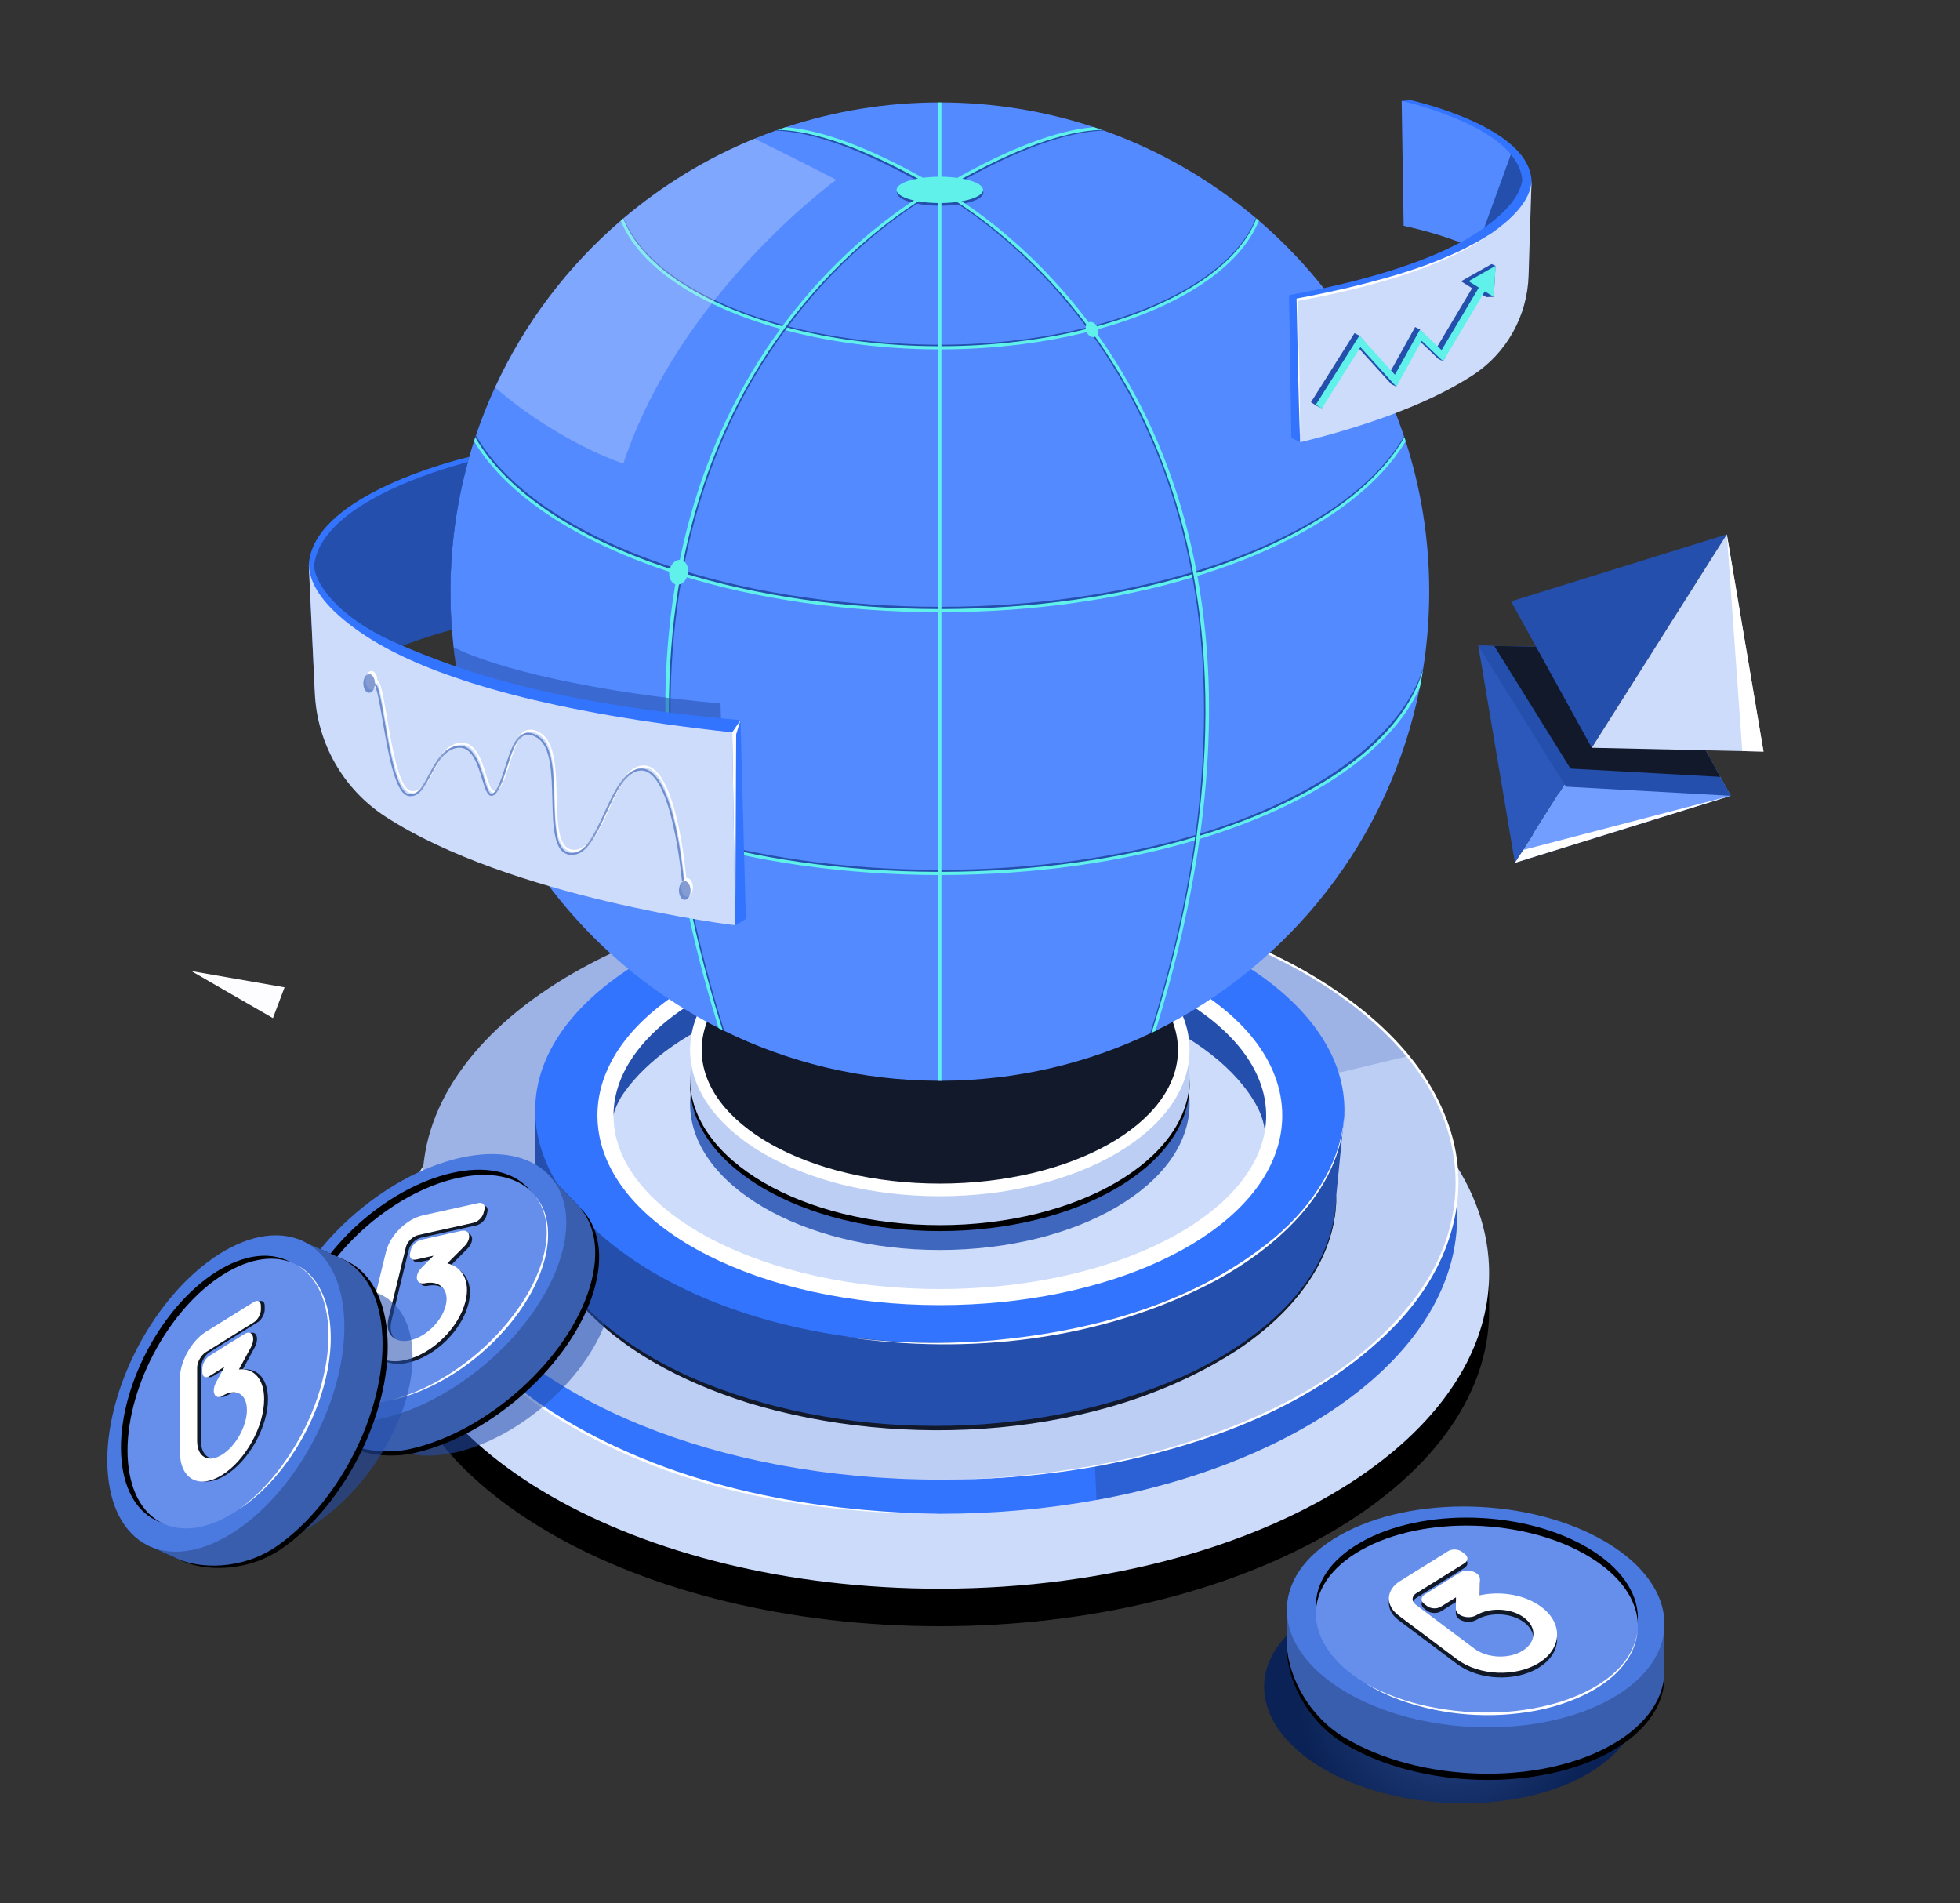 <svg width="274" height="266" viewBox="0 0 274 266" fill="none" xmlns="http://www.w3.org/2000/svg">
<rect x="0" y="0" width="274" height="266" fill="#333333" stroke="none"/>
<path d="M208.175 183.228C208.175 207.574 173.795 227.312 131.385 227.312C88.975 227.312 54.594 207.574 54.594 183.228C54.594 183.079 54.595 182.93 54.598 182.781L54.644 176.955L55.06 178.343C59.293 156.293 91.851 139.141 131.385 139.141C170.727 139.141 203.159 156.127 207.644 178.023L208.151 177.683L208.169 182.658V182.67C208.173 182.856 208.175 183.041 208.175 183.228Z" fill="black"/>
<path d="M208.175 177.98C208.175 195.452 190.473 210.549 164.804 217.683C154.702 220.492 143.363 222.067 131.385 222.067C88.975 222.067 54.594 202.328 54.594 177.98C54.594 153.632 88.975 133.894 131.385 133.894C163.421 133.894 190.876 145.157 202.39 161.163C206.118 166.345 208.175 172.025 208.175 177.98Z" fill="#CDDBFA"/>
<path d="M203.691 170.089C203.691 188.632 182.514 204.335 153.288 209.661C146.379 210.921 139.021 211.6 131.385 211.6C91.451 211.6 59.077 193.016 59.077 170.089C59.077 147.163 91.451 128.577 131.385 128.577C158.809 128.577 182.667 137.342 194.925 150.26C200.515 156.151 203.691 162.907 203.691 170.089Z" fill="#3374FF"/>
<path opacity="0.51" d="M203.691 170.089C203.691 184.004 191.766 196.321 173.462 203.851C167.375 206.356 160.582 208.332 153.287 209.661L151.59 173.711L194.925 150.26C196.211 151.616 197.37 153.018 198.392 154.46C201.809 159.284 203.691 164.56 203.691 170.089Z" fill="#244FAD"/>
<path d="M203.691 165.308C203.691 188.235 171.318 206.821 131.385 206.821C100.216 206.821 73.655 195.498 63.496 179.628C60.637 175.164 59.077 170.341 59.077 165.308C59.077 142.382 91.451 123.797 131.385 123.797C160.303 123.797 185.255 133.543 196.822 147.626C201.228 152.99 203.691 158.983 203.691 165.308Z" fill="#BDCEF4"/>
<path opacity="0.21" d="M196.822 147.626L63.496 179.628C60.637 175.164 59.077 170.341 59.077 165.308C59.077 142.382 91.451 123.797 131.385 123.797C160.303 123.797 185.255 133.543 196.822 147.626Z" fill="#244FAD"/>
<path d="M186.814 167.023C186.814 185.009 161.745 199.59 130.82 199.59C99.894 199.59 74.825 185.009 74.825 167.023L74.811 154.522L187.931 155.728L186.814 167.023Z" fill="#244FAD"/>
<path d="M187.951 155.18C187.951 172.227 162.362 187.683 131.122 187.683C116.978 187.683 104.101 184.514 94.243 179.467C91.165 177.891 88.382 176.131 85.947 174.228C78.949 168.759 74.818 162.1 74.818 155.18C74.818 138.132 100.143 124.313 131.385 124.313C151.132 124.313 168.516 129.836 178.635 138.204C179.794 139.162 180.86 140.16 181.822 141.19C182.223 141.621 182.607 142.057 182.972 142.499C183.284 142.876 183.58 143.254 183.863 143.639C184.643 144.692 185.318 145.773 185.881 146.881C186.095 147.298 186.293 147.717 186.472 148.141C186.578 148.385 186.677 148.632 186.771 148.879C187.532 150.882 187.938 152.953 187.949 155.076C187.951 155.111 187.951 155.145 187.951 155.18Z" fill="#3374FF"/>
<path d="M131.385 166.077C149.42 166.077 164.041 158.408 164.041 148.947C164.041 139.487 149.42 131.818 131.385 131.818C113.349 131.818 98.728 139.487 98.728 148.947C98.728 158.408 113.349 166.077 131.385 166.077Z" fill="#C47474"/>
<path d="M178.13 155.927C178.13 157.332 177.919 158.708 177.514 160.051C173.886 172.105 154.615 181.304 131.385 181.304C106.671 181.304 86.436 170.892 84.756 157.706C84.678 157.118 84.641 156.525 84.641 155.927C84.641 141.91 105.569 130.549 131.385 130.549C157.201 130.549 178.13 141.91 178.13 155.927Z" fill="#244FAD"/>
<path d="M175.733 154.654C177.496 157.908 177.229 161.883 175.11 164.918C168.425 174.495 151.37 181.304 131.385 181.304C110.161 181.304 92.24 173.624 86.538 163.104C84.774 159.85 85.042 155.875 87.16 152.839C93.845 143.262 110.901 136.454 130.885 136.454C152.11 136.454 170.03 144.134 175.733 154.654Z" fill="#CDDCFB"/>
<path d="M131.385 174.724C150.667 174.724 166.298 165.572 166.298 154.281C166.298 142.991 150.667 133.838 131.385 133.838C112.103 133.838 96.472 142.991 96.472 154.281C96.472 165.572 112.103 174.724 131.385 174.724Z" fill="#3F67BE"/>
<path d="M131.385 172.078C150.667 172.078 166.298 162.926 166.298 151.635C166.298 140.345 150.667 131.192 131.385 131.192C112.103 131.192 96.472 140.345 96.472 151.635C96.472 162.926 112.103 172.078 131.385 172.078Z" fill="black"/>
<path d="M131.385 123.797C147.005 123.773 162.845 126.416 177.096 132.983C177.856 133.339 178.927 133.854 179.657 134.236C180.372 134.588 181.463 135.188 182.171 135.58C191.146 140.673 199.752 148.076 202.841 158.246C205.915 168.348 201.892 178.395 194.675 185.64C183.869 196.476 168.814 201.981 154.039 204.834C146.57 206.212 138.972 206.85 131.385 206.821C140.869 206.782 150.348 205.691 159.559 203.44C173.815 199.85 189.115 193.192 198.073 181.071C205.849 170.389 205.106 157.973 196.784 147.861C191.208 141.082 183.617 136.248 175.678 132.663C161.805 126.487 146.516 123.911 131.385 123.797Z" fill="white"/>
<path d="M131.385 171.247C150.667 171.247 166.298 162.094 166.298 150.804C166.298 139.513 150.667 130.361 131.385 130.361C112.103 130.361 96.472 139.513 96.472 150.804C96.472 162.094 112.103 171.247 131.385 171.247Z" fill="#BDCEF4"/>
<path d="M131.385 165.443C149.771 165.443 164.676 157.079 164.676 146.762C164.676 136.445 149.771 128.082 131.385 128.082C112.999 128.082 98.094 136.445 98.094 146.762C98.094 157.079 112.999 165.443 131.385 165.443Z" stroke="#C47474" stroke-width="0.75" stroke-miterlimit="10"/>
<path d="M131.385 167.205C150.667 167.205 166.298 158.053 166.298 146.762C166.298 135.472 150.667 126.319 131.385 126.319C112.103 126.319 96.472 135.472 96.472 146.762C96.472 158.053 112.103 167.205 131.385 167.205Z" fill="white"/>
<path d="M178.13 155.927C178.13 157.332 177.919 158.708 177.514 160.051C173.886 172.105 154.615 181.304 131.385 181.304C106.671 181.304 86.436 170.892 84.756 157.706C84.678 157.118 84.641 156.525 84.641 155.927C84.641 141.91 105.569 130.549 131.385 130.549C157.201 130.549 178.13 141.91 178.13 155.927Z" stroke="white" stroke-width="2.249" stroke-miterlimit="10"/>
<path d="M131.385 165.443C149.771 165.443 164.676 157.079 164.676 146.762C164.676 136.445 149.771 128.082 131.385 128.082C112.999 128.082 98.094 136.445 98.094 146.762C98.094 157.079 112.999 165.443 131.385 165.443Z" fill="#11192A"/>
<path d="M131.385 211.601C112.513 211.675 92.992 207.914 76.936 197.608C70.036 193.077 63.719 186.982 60.726 179.145C60.726 179.145 60.478 178.476 60.478 178.476L60.258 177.798L60.148 177.46C60.053 177.132 59.946 176.734 59.859 176.43C59.859 176.43 59.695 175.737 59.695 175.737C59.585 175.318 59.498 174.759 59.412 174.341C59.412 174.341 59.309 173.636 59.309 173.636L59.257 173.284C59.216 172.913 59.186 172.559 59.15 172.221C59.137 171.876 59.079 171.158 59.087 170.8C59.439 181.027 66.609 190.553 77.126 197.318C93.176 207.539 112.567 211.315 131.385 211.601Z" fill="white"/>
<path d="M187.952 154.855C188.005 165.924 178.769 174.258 169.689 179.129C154.055 187.35 135.345 189.486 118.003 186.837C125.004 187.815 132.112 187.946 139.149 187.322C153.07 185.999 167.374 182.019 178.269 172.922C183.59 168.416 187.913 162.034 187.952 154.855Z" fill="white"/>
<path d="M186.814 167.023C186.856 170.756 185.779 174.364 183.919 177.585C181.317 182.087 177.413 185.71 173.127 188.596C153.926 201.169 126.168 202.665 104.556 196.082C95.454 193.202 86.449 188.671 80.244 181.235C77.914 178.371 76.082 175.04 75.284 171.417C75.142 170.813 75.041 170.12 74.958 169.507C74.958 169.507 74.931 169.231 74.931 169.231L74.878 168.681L74.848 168.128L74.833 167.852L74.83 167.575L74.824 167.023C74.867 171.462 76.513 175.758 79.105 179.321C83.444 185.29 89.811 189.465 96.465 192.473C117.305 201.59 144.33 201.594 165.174 192.475C175.517 187.845 186.565 179.326 186.814 167.023Z" fill="#11192A"/>
<path d="M65.767 67.034C65.618 67.07 65.275 67.151 64.781 67.281C64.847 67.037 64.916 66.794 64.988 66.553C65.09 66.529 65.144 66.516 65.144 66.516C65.144 66.516 65.372 66.7 65.767 67.034Z" fill="#548AFF"/>
<path d="M221.08 226.444C231.486 232.693 231.782 242.376 221.742 248.071C211.701 253.766 195.127 253.318 184.721 247.068C174.315 240.819 174.018 231.136 184.058 225.441C194.098 219.745 210.674 220.195 221.08 226.444Z" fill="url(#paint0_radial_4_8971)"/>
<path d="M225.287 244.773C215.165 250.514 198.456 250.062 187.964 243.761C182.429 240.437 179.732 234.243 179.905 230.091L179.891 225.277L181.435 225.332C182.658 223.383 184.61 221.575 187.296 220.051C197.418 214.31 214.129 214.763 224.62 221.063C227.604 222.855 229.763 224.928 231.093 227.107L232.67 227.163L232.684 234.103C232.795 238.041 230.338 241.907 225.287 244.773Z" fill="black"/>
<path d="M225.287 243.9C215.165 249.641 198.456 249.189 187.964 242.888C182.429 239.563 179.732 233.37 179.905 229.217L179.891 224.404L181.435 224.459C182.658 222.509 184.61 220.702 187.296 219.178C197.418 213.437 214.129 213.89 224.62 220.19C227.604 221.982 229.763 224.055 231.093 226.234L232.67 226.29L232.684 233.23C232.795 237.168 230.338 241.034 225.287 243.9Z" fill="#395EAD"/>
<path d="M224.62 215.616C235.111 221.916 235.409 231.678 225.287 237.419C215.165 243.161 198.455 242.709 187.965 236.409C177.474 230.109 177.175 220.346 187.296 214.605C197.418 208.863 214.129 209.316 224.62 215.616Z" fill="#4A79DF"/>
<path d="M222.083 216.427C231.027 221.797 231.281 230.119 222.652 235.014C214.023 239.908 199.778 239.523 190.835 234.152C181.892 228.781 181.637 220.459 190.265 215.565C198.894 210.67 213.14 211.056 222.083 216.427Z" fill="black"/>
<path d="M222.083 217.54C231.027 222.91 231.281 231.232 222.652 236.127C214.023 241.021 199.778 240.636 190.835 235.265C181.892 229.894 181.637 221.572 190.265 216.678C198.894 211.783 213.14 212.169 222.083 217.54Z" fill="#658FEA"/>
<path fill-rule="evenodd" clip-rule="evenodd" d="M197.992 223.357C197.326 223.771 197.295 224.488 197.922 224.958L206.105 231.095C207.915 232.453 210.94 232.584 212.861 231.389C214.782 230.194 214.872 228.124 213.062 226.766C211.276 225.427 208.306 225.281 206.383 226.426C205.319 227.059 203.5 226.542 203.517 225.476L203.541 223.922L201.43 225.236C200.884 225.576 200.023 225.538 199.508 225.152L199.103 224.848C198.587 224.462 198.613 223.873 199.16 223.533L204.052 220.488C205.133 219.816 206.908 220.389 206.893 221.406L206.858 223.649C209.792 222.999 213.198 223.562 215.472 225.267C218.536 227.565 218.384 231.068 215.132 233.092C211.88 235.116 206.759 234.893 203.695 232.595L195.512 226.458C193.631 225.047 193.725 222.896 195.721 221.654L202.439 217.474C202.986 217.134 203.847 217.171 204.362 217.558L204.767 217.861C205.282 218.248 205.257 218.837 204.71 219.177L197.992 223.357Z" fill="#111827"/>
<path fill-rule="evenodd" clip-rule="evenodd" d="M197.992 222.704C197.326 223.118 197.295 223.835 197.922 224.305L206.105 230.442C207.915 231.799 210.94 231.931 212.861 230.736C214.782 229.54 214.872 227.471 213.062 226.113C211.276 224.773 208.306 224.628 206.383 225.773C205.319 226.406 203.5 225.889 203.517 224.822L203.541 223.269L201.43 224.582C200.884 224.922 200.023 224.885 199.508 224.499L199.103 224.195C198.587 223.808 198.613 223.219 199.16 222.879L204.052 219.835C205.133 219.162 206.908 219.736 206.893 220.753L206.858 222.996C209.792 222.346 213.198 222.908 215.472 224.614C218.536 226.912 218.384 230.415 215.132 232.439C211.88 234.462 206.759 234.239 203.695 231.941L195.512 225.804C193.631 224.393 193.725 222.243 195.721 221.001L202.439 216.82C202.986 216.48 203.847 216.518 204.362 216.904L204.767 217.208C205.282 217.594 205.257 218.183 204.71 218.523L197.992 222.704Z" fill="white"/>
<path d="M228.937 227.851C228.399 234.515 220.584 237.998 214.805 239.098C208.49 240.304 201.832 239.822 195.778 237.657C194.055 237.026 192.389 236.234 190.835 235.265C193.225 236.62 195.807 237.585 198.465 238.254C204.866 239.796 211.718 239.823 218.043 237.91C222.82 236.407 228.286 233.31 228.937 227.851Z" fill="white"/>
<path d="M220.532 114.209C220.532 115.959 219.267 117.415 217.6 117.709C217.398 117.746 217.189 117.764 216.976 117.764C215.011 117.764 213.419 116.173 213.419 114.209C213.419 112.246 215.011 110.655 216.976 110.655C217.189 110.655 217.398 110.673 217.6 110.71C219.267 111.004 220.532 112.46 220.532 114.209Z" fill="white"/>
<path d="M34.955 150.764L25.749 152.285L21.846 152.931L34.955 150.764Z" fill="#244FAD"/>
<path d="M39.783 138.007L38.154 142.312L26.757 135.738L39.783 138.007Z" fill="#FDFDFF"/>
<path d="M199.799 82.694C199.799 86.269 199.524 89.783 198.993 93.213C198.971 93.355 198.948 93.496 198.926 93.638V93.651C198.909 93.759 198.891 93.866 198.872 93.972C198.754 94.688 198.625 95.398 198.482 96.107V96.117C194.272 117.238 180.332 134.85 161.527 144.093C161.35 144.181 161.163 144.27 160.982 144.358C152.089 148.631 142.128 151.034 131.607 151.07H131.163C120.337 151.034 110.1 148.485 101.012 143.978C100.826 143.888 100.645 143.795 100.462 143.703C89.656 138.221 80.502 129.957 73.945 119.854C72.583 117.755 71.332 115.575 70.202 113.324C67.505 107.952 65.495 102.176 64.288 96.111V96.107C64.125 95.291 63.977 94.476 63.846 93.651V93.638C63.843 93.617 63.838 93.593 63.834 93.57C63.727 92.907 63.631 92.242 63.545 91.574C63.492 91.163 63.441 90.75 63.395 90.338C63.242 88.974 63.131 87.598 63.061 86.212C63 85.047 62.971 83.874 62.971 82.694C62.971 75.361 64.125 68.295 66.266 61.673C66.296 61.583 66.324 61.492 66.353 61.401C66.383 61.309 66.414 61.218 66.445 61.128C66.474 61.04 66.504 60.951 66.534 60.863C67.307 58.569 68.198 56.33 69.201 54.154C73.336 45.161 79.365 37.222 86.784 30.843C86.806 30.824 86.827 30.806 86.848 30.788C86.942 30.708 87.037 30.625 87.134 30.541C87.155 30.524 87.175 30.506 87.196 30.489C92.634 25.886 98.794 22.116 105.493 19.379C106.462 18.982 107.442 18.607 108.433 18.255C108.53 18.219 108.628 18.184 108.725 18.151H108.734C108.998 18.061 109.262 17.97 109.527 17.881C109.637 17.845 109.746 17.81 109.857 17.775C109.86 17.772 109.863 17.772 109.865 17.775C116.633 15.532 123.863 14.317 131.385 14.317C138.907 14.317 146.146 15.532 152.914 17.77C153.014 17.803 153.112 17.836 153.21 17.87C153.487 17.961 153.762 18.057 154.036 18.151C154.127 18.183 154.219 18.215 154.308 18.247C162.157 21.036 169.344 25.215 175.574 30.489C175.595 30.506 175.615 30.524 175.636 30.541C175.734 30.625 175.829 30.708 175.923 30.788C175.944 30.808 175.966 30.824 175.987 30.843C185.231 38.797 192.326 49.176 196.279 60.992C196.293 61.036 196.308 61.079 196.322 61.123C196.369 61.26 196.417 61.395 196.46 61.532C196.475 61.576 196.49 61.619 196.504 61.664V61.669C198.642 68.291 199.799 75.357 199.799 82.694Z" fill="#548AFF"/>
<path d="M175.923 30.788C173.209 37.334 164.624 42.844 152.998 45.941C152.843 45.98 152.692 46.021 152.536 46.06C146.278 47.683 139.155 48.609 131.607 48.627H131.163C123.339 48.609 115.973 47.617 109.551 45.884C109.399 45.839 109.249 45.8 109.097 45.759C97.811 42.633 89.506 37.207 86.848 30.788C86.942 30.708 87.037 30.625 87.134 30.541C87.155 30.524 87.175 30.506 87.196 30.489C89.74 36.884 98.044 42.291 109.373 45.387C109.524 45.432 109.674 45.471 109.825 45.512C116.173 47.2 123.442 48.167 131.163 48.184H131.607C139.054 48.167 146.079 47.266 152.261 45.689C152.417 45.648 152.573 45.609 152.727 45.569C164.397 42.503 172.98 37.009 175.574 30.489C175.595 30.506 175.615 30.524 175.636 30.541C175.734 30.625 175.829 30.708 175.923 30.788Z" fill="#244FAD"/>
<path d="M175.986 30.842C173.343 37.456 164.716 43.028 152.998 46.149C152.843 46.189 152.692 46.229 152.537 46.269C146.279 47.891 139.156 48.818 131.607 48.835H131.163C123.34 48.818 115.973 47.825 109.55 46.091C109.4 46.047 109.249 46.007 109.098 45.967C97.722 42.816 89.374 37.328 86.784 30.842C86.9 30.745 87.015 30.643 87.135 30.541C89.605 37.004 97.952 42.474 109.373 45.595C109.524 45.639 109.675 45.679 109.825 45.719C116.172 47.408 123.442 48.374 131.163 48.392H131.607C139.054 48.374 146.079 47.474 152.262 45.896C152.417 45.856 152.572 45.816 152.728 45.777C164.49 42.687 173.117 37.128 175.636 30.541C175.756 30.643 175.871 30.745 175.986 30.842Z" fill="#60F1EA"/>
<path d="M196.46 61.532C191.709 69.338 181.243 75.946 167.448 80.187C167.284 80.24 167.126 80.294 166.961 80.337C156.685 83.446 144.598 85.245 131.67 85.267H131.226C117.987 85.245 105.631 83.362 95.198 80.117C95.034 80.068 94.875 80.014 94.711 79.961C81.201 75.687 70.981 69.123 66.353 61.401C66.383 61.309 66.414 61.218 66.445 61.128C66.474 61.04 66.504 60.951 66.535 60.863C70.997 68.631 81.206 75.24 94.785 79.54C94.95 79.589 95.114 79.643 95.278 79.69C105.674 82.922 118.01 84.801 131.226 84.824H131.67C144.581 84.801 156.644 83.011 166.885 79.912C167.05 79.869 167.214 79.815 167.374 79.766C181.238 75.503 191.7 68.844 196.279 60.992C196.293 61.036 196.309 61.079 196.323 61.123C196.369 61.26 196.417 61.395 196.46 61.532Z" fill="#244FAD"/>
<path d="M196.504 61.664V61.668C191.802 69.55 181.282 76.226 167.386 80.499C167.222 80.552 167.062 80.605 166.898 80.65C156.622 83.757 144.536 85.557 131.607 85.579H131.163C117.924 85.557 105.568 83.673 95.136 80.428C94.972 80.379 94.812 80.326 94.648 80.273C81.116 75.991 70.884 69.412 66.267 61.673C66.324 61.491 66.382 61.309 66.444 61.127C70.893 68.916 81.116 75.543 94.723 79.852C94.887 79.901 95.051 79.954 95.216 80.003C105.612 83.234 117.946 85.114 131.163 85.136H131.607C144.518 85.114 156.582 83.323 166.823 80.224C166.987 80.18 167.151 80.127 167.311 80.078C181.282 75.782 191.798 69.053 196.322 61.123C196.384 61.305 196.446 61.482 196.504 61.664Z" fill="#60F1EA"/>
<path d="M198.993 93.213C198.971 93.355 198.948 93.496 198.926 93.638V93.651C198.909 93.759 198.891 93.866 198.873 93.972C198.742 94.611 198.589 95.293 198.482 95.826V95.836C194.513 104.732 183.158 112.313 167.693 116.989C167.533 117.042 167.368 117.091 167.204 117.135V117.14C156.831 120.22 144.643 122.007 131.607 122.029H131.163C117.819 122.007 105.364 120.136 94.835 116.918V116.913C94.67 116.869 94.506 116.82 94.342 116.767C79.249 112.068 68.191 104.586 64.288 95.83V95.826C64.125 95.011 63.978 94.195 63.846 93.37C66.63 102.963 78.092 111.235 94.276 116.297C94.44 116.35 94.604 116.403 94.773 116.453C105.297 119.684 117.782 121.563 131.163 121.586H131.607C144.682 121.563 156.897 119.769 167.266 116.67C167.43 116.625 167.594 116.576 167.759 116.524C184.225 111.517 196.064 102.871 198.993 93.213Z" fill="#244FAD"/>
<path d="M198.925 93.651C198.792 94.476 198.646 95.292 198.482 96.107V96.116C194.512 105.013 183.158 112.593 167.692 117.27C167.532 117.323 167.368 117.372 167.204 117.416V117.42C156.83 120.501 144.642 122.288 131.607 122.31H131.163C117.817 122.288 105.363 120.417 94.834 117.199V117.194C94.67 117.15 94.506 117.101 94.342 117.048C79.248 112.349 68.191 104.866 64.288 96.112V96.107C64.124 95.292 63.978 94.476 63.845 93.651C66.63 103.244 78.091 111.516 94.275 116.578C94.439 116.631 94.603 116.684 94.772 116.733C105.297 119.965 117.782 121.844 131.163 121.866H131.607C144.682 121.844 156.897 120.049 167.266 116.95C167.43 116.906 167.594 116.857 167.759 116.804C184.333 111.764 196.095 103.386 198.925 93.651Z" fill="#60F1EA"/>
<path d="M131.43 28.758C134.768 28.758 137.475 27.934 137.475 26.919C137.475 25.903 134.768 25.08 131.43 25.08C128.091 25.08 125.385 25.903 125.385 26.919C125.385 27.934 128.091 28.758 131.43 28.758Z" fill="#244FAD"/>
<path d="M167.562 116.877C167.539 117.032 167.517 117.187 167.495 117.342C166.28 125.946 164.222 134.905 161.33 144.165C161.152 144.254 160.966 144.343 160.784 144.431C163.831 134.732 165.836 125.765 167.007 117.493C167.029 117.338 167.051 117.178 167.069 117.023C169.012 102.953 168.542 90.905 166.701 80.722C166.679 80.581 166.657 80.439 166.626 80.297C164.47 68.63 160.518 59.432 156.376 52.459C155.072 50.264 153.715 48.225 152.34 46.341C152.247 46.217 152.158 46.093 152.065 45.969C143.083 33.81 133.295 28.029 131.41 26.992C131.21 26.877 131.099 26.819 131.086 26.815L131.286 26.42C131.294 26.425 131.334 26.447 131.41 26.482C132.66 27.152 143.061 32.976 152.53 45.849C152.619 45.974 152.712 46.098 152.801 46.222C154.145 48.075 155.471 50.069 156.744 52.211C161.742 60.615 165.215 69.982 167.114 80.151C167.14 80.288 167.167 80.43 167.189 80.572C167.677 83.227 168.049 85.936 168.32 88.697C169.185 97.572 168.928 106.992 167.562 116.877Z" fill="#244FAD"/>
<path d="M167.759 116.804C167.737 116.959 167.714 117.114 167.692 117.27C166.477 125.874 164.419 134.832 161.527 144.093C161.35 144.181 161.164 144.27 160.982 144.359C164.029 134.66 166.033 125.692 167.204 117.42C167.226 117.265 167.249 117.106 167.266 116.95C169.209 102.88 168.739 90.832 166.898 80.65C166.876 80.508 166.854 80.366 166.823 80.224C164.667 68.557 160.716 59.359 156.573 52.386C155.269 50.192 153.912 48.153 152.537 46.269C152.444 46.145 152.355 46.02 152.262 45.896C143.281 33.737 133.492 27.957 131.607 26.919C131.407 26.804 131.297 26.747 131.283 26.742L131.483 26.348C131.492 26.352 131.531 26.374 131.607 26.41C132.858 27.079 143.258 32.904 152.728 45.777C152.816 45.901 152.91 46.025 152.998 46.149C154.342 48.002 155.668 49.997 156.941 52.138C161.94 60.542 165.413 69.909 167.311 80.078C167.337 80.215 167.364 80.357 167.386 80.499C167.874 83.154 168.247 85.863 168.517 88.624C169.382 97.499 169.125 106.919 167.759 116.804Z" fill="#60F1EA"/>
<path d="M130.978 26.804C130.854 26.866 119.97 32.443 110.044 45.781C109.951 45.906 109.858 46.03 109.769 46.154C108.372 48.051 107.001 50.103 105.68 52.315C101.537 59.262 97.59 68.429 95.434 80.065C95.403 80.207 95.376 80.349 95.354 80.491C93.509 90.668 93.039 102.712 94.991 116.795C95.008 116.951 95.031 117.106 95.053 117.261C96.219 125.484 98.206 134.403 101.231 144.04C101.045 143.951 100.863 143.858 100.681 143.765C97.816 134.558 95.771 125.657 94.56 117.11C94.538 116.955 94.516 116.795 94.494 116.64C93.123 106.751 92.866 97.335 93.731 88.465C94.001 85.704 94.379 82.991 94.866 80.335C94.889 80.194 94.915 80.056 94.942 79.914C96.844 69.772 100.322 60.436 105.316 52.067C106.606 49.904 107.95 47.896 109.316 46.03C109.405 45.906 109.494 45.781 109.591 45.657C119.611 32.124 130.654 26.472 130.779 26.41L130.978 26.804Z" fill="#244FAD"/>
<path d="M130.76 26.742C130.635 26.804 119.751 32.381 109.825 45.719C109.732 45.843 109.639 45.967 109.55 46.091C108.153 47.989 106.783 50.041 105.461 52.253C101.318 59.199 97.371 68.367 95.215 80.003C95.184 80.144 95.158 80.286 95.135 80.428C93.29 90.606 92.82 102.65 94.772 116.733C94.79 116.888 94.812 117.043 94.834 117.199C96 125.422 97.987 134.34 101.012 143.977C100.826 143.889 100.644 143.796 100.462 143.703C97.597 134.496 95.552 125.594 94.342 117.048C94.319 116.893 94.297 116.733 94.275 116.578C92.905 106.688 92.647 97.273 93.512 88.403C93.783 85.641 94.16 82.928 94.648 80.273C94.67 80.131 94.696 79.994 94.723 79.852C96.626 69.71 100.103 60.374 105.097 52.005C106.388 49.842 107.732 47.834 109.098 45.967C109.186 45.843 109.275 45.719 109.373 45.595C119.392 32.062 130.436 26.41 130.56 26.348L130.76 26.742Z" fill="#60F1EA"/>
<path d="M131.605 14.323H131.161V151.07H131.605V14.323Z" fill="#60F1EA"/>
<path d="M129.845 25.657L129.64 26.052C129.529 25.994 129.33 25.879 129.046 25.719C120.603 20.943 113.674 18.431 108.434 18.255C108.53 18.22 108.629 18.184 108.726 18.151H108.734C108.998 18.061 109.262 17.97 109.527 17.881C114.697 18.339 121.326 20.84 129.268 25.333C129.543 25.489 129.738 25.604 129.845 25.657Z" fill="#244FAD"/>
<path d="M130.281 25.558L130.077 25.953C129.966 25.895 129.766 25.78 129.483 25.621C120.967 20.802 113.99 18.289 108.734 18.151C109.107 18.023 109.479 17.894 109.857 17.774C109.859 17.771 109.862 17.771 109.865 17.774C115.05 18.209 121.712 20.713 129.704 25.235C129.979 25.39 130.174 25.505 130.281 25.558Z" fill="#60F1EA"/>
<path d="M154.308 18.247C149.082 18.416 142.173 20.924 133.775 25.701C133.481 25.869 133.273 25.988 133.158 26.046L132.953 25.652C133.064 25.594 133.269 25.479 133.553 25.315C141.451 20.824 148.053 18.325 153.21 17.87C153.487 17.961 153.762 18.057 154.036 18.151C154.127 18.183 154.218 18.215 154.308 18.247Z" fill="#244FAD"/>
<path d="M154.036 18.151C148.798 18.293 141.857 20.802 133.407 25.607C133.115 25.776 132.906 25.895 132.791 25.953L132.587 25.558C132.698 25.501 132.902 25.386 133.186 25.222C141.12 20.709 147.747 18.209 152.914 17.77C153.291 17.894 153.663 18.023 154.036 18.151Z" fill="#60F1EA"/>
<path d="M131.383 28.383C134.722 28.383 137.428 27.56 137.428 26.544C137.428 25.529 134.722 24.706 131.383 24.706C128.044 24.706 125.338 25.529 125.338 26.544C125.338 27.56 128.044 28.383 131.383 28.383Z" fill="#60F1EA"/>
<path opacity="0.35" d="M116.905 25.131C116.905 25.131 95.062 40.912 87.137 64.799C87.137 64.799 78.223 61.935 69.201 54.154C73.336 45.161 79.366 37.222 86.785 30.843C86.806 30.824 86.827 30.806 86.848 30.788C86.942 30.708 87.038 30.625 87.135 30.541C87.156 30.524 87.175 30.506 87.196 30.489C92.635 25.886 98.794 22.116 105.493 19.379C109.018 21.13 114.971 24.101 116.905 25.131Z" fill="#CDDCFB"/>
<path d="M96.161 80.239C96.347 79.293 95.922 78.413 95.212 78.273C94.502 78.134 93.775 78.788 93.589 79.734C93.403 80.681 93.828 81.561 94.538 81.7C95.248 81.84 95.975 81.186 96.161 80.239Z" fill="#60F1EA"/>
<path d="M153.098 47.062C153.515 46.875 153.65 46.273 153.401 45.719C153.151 45.164 152.612 44.865 152.195 45.052C151.779 45.239 151.644 45.84 151.893 46.395C152.142 46.95 152.682 47.248 153.098 47.062Z" fill="#60F1EA"/>
<g style="mix-blend-mode:darken" opacity="0.56">
<path d="M73.039 171.948C82.241 169.886 87.601 175.172 85.01 183.753C82.419 192.334 72.86 200.961 63.657 203.023C54.455 205.084 49.095 199.798 51.685 191.217C54.276 182.637 63.837 174.009 73.039 171.948Z" fill="#244FAD"/>
</g>
<path d="M82.992 180.494C79.953 190.56 68.739 200.68 57.943 203.098C52.248 204.373 46.618 202.003 44.14 199.178L41.127 196.038L42.172 195.111C41.755 193.073 41.904 190.674 42.71 188.003C45.75 177.937 56.965 167.817 67.76 165.399C70.83 164.711 73.537 164.721 75.766 165.318L76.833 164.372L81.173 168.903C83.703 171.41 84.508 175.471 82.992 180.494Z" fill="black"/>
<path d="M82.447 179.923C79.408 189.988 68.194 200.108 57.398 202.526C51.703 203.802 46.073 201.431 43.595 198.607L40.582 195.467L41.627 194.54C41.21 192.502 41.359 190.103 42.165 187.432C45.205 177.366 56.42 167.246 67.215 164.827C70.285 164.14 72.992 164.15 75.222 164.746L76.288 163.8L80.628 168.332C83.158 170.839 83.963 174.9 82.447 179.923Z" fill="#395EAD"/>
<path d="M64.36 161.835C75.155 159.417 81.442 165.617 78.403 175.683C75.364 185.749 64.15 195.869 53.355 198.287C42.561 200.705 36.273 194.505 39.312 184.439C42.351 174.373 53.566 164.253 64.36 161.835Z" fill="#4A79DF"/>
<path d="M63.207 163.947C72.409 161.886 77.769 167.171 75.178 175.752C72.588 184.333 63.028 192.961 53.825 195.022C44.623 197.083 39.263 191.798 41.853 183.217C44.444 174.636 54.005 166.008 63.207 163.947Z" fill="black"/>
<path d="M63.901 164.675C73.104 162.614 78.463 167.9 75.873 176.481C73.282 185.062 63.722 193.689 54.52 195.75C45.317 197.811 39.957 192.526 42.548 183.945C45.138 175.364 54.699 166.736 63.901 164.675Z" fill="#658FEA"/>
<path fill-rule="evenodd" clip-rule="evenodd" d="M58.874 172.995C58.109 173.165 57.337 173.92 57.151 174.681L54.723 184.617C54.185 186.815 55.54 188.199 57.749 187.708C59.958 187.217 62.184 185.038 62.721 182.84C63.252 180.671 61.939 179.294 59.782 179.73C58.59 179.971 58.236 178.67 59.368 177.535L61.018 175.881L58.591 176.42C57.963 176.56 57.577 176.166 57.73 175.54L57.85 175.048C58.003 174.423 58.637 173.803 59.265 173.663L64.89 172.413C66.133 172.137 66.405 173.48 65.325 174.563L62.944 176.951C65.078 177.461 66.167 179.463 65.492 182.224C64.583 185.945 60.814 189.634 57.075 190.465C53.336 191.296 51.042 188.954 51.952 185.233L54.381 175.297C54.939 173.013 57.252 170.748 59.548 170.238L67.272 168.521C67.9 168.382 68.286 168.776 68.133 169.401L68.013 169.893C67.86 170.518 67.226 171.139 66.598 171.279L58.874 172.995Z" fill="#111827"/>
<path fill-rule="evenodd" clip-rule="evenodd" d="M58.465 172.633C57.7 172.803 56.929 173.558 56.743 174.32L54.314 184.256C53.777 186.454 55.132 187.838 57.341 187.347C59.55 186.856 61.776 184.676 62.313 182.478C62.843 180.309 61.531 178.933 59.373 179.369C58.181 179.61 57.828 178.308 58.96 177.173L60.61 175.519L58.183 176.059C57.554 176.198 57.169 175.804 57.322 175.179L57.442 174.687C57.595 174.061 58.228 173.441 58.857 173.301L64.482 172.051C65.725 171.775 65.997 173.119 64.917 174.202L62.535 176.59C64.67 177.099 65.759 179.102 65.084 181.862C64.174 185.583 60.406 189.273 56.667 190.104C52.928 190.935 50.634 188.592 51.544 184.871L53.972 174.936C54.531 172.651 56.844 170.386 59.139 169.876L66.863 168.16C67.492 168.02 67.878 168.414 67.725 169.04L67.605 169.531C67.452 170.157 66.818 170.777 66.189 170.917L58.465 172.633Z" fill="white"/>
<path d="M74.82 167.149C77.048 169.767 76.924 173.543 75.966 176.662C75.002 179.858 73.21 182.75 71.085 185.303C67.865 189.107 63.817 192.234 59.25 194.241C57.727 194.901 56.142 195.419 54.52 195.75C56.928 195.141 59.216 194.16 61.371 192.94C66.341 190.057 70.694 185.991 73.648 181.046C76.012 176.997 77.912 171.306 74.82 167.149Z" fill="white"/>
<g style="mix-blend-mode:darken" opacity="0.56">
<path d="M43.124 181.924C51.522 177.635 58.031 181.419 57.662 190.374C57.294 199.33 50.188 210.067 41.79 214.356C33.392 218.645 26.883 214.862 27.251 205.906C27.62 196.951 34.726 186.213 43.124 181.924Z" fill="#244FAD"/>
</g>
<path d="M54.111 186.147C55.067 196.618 48.464 210.2 39.361 216.484C34.559 219.8 28.451 219.71 25.094 218.02L21.123 216.236L21.744 214.986C20.595 213.253 19.833 210.972 19.579 208.194C18.624 197.723 25.228 184.14 34.33 177.855C36.919 176.068 39.431 175.064 41.723 174.782L42.357 173.506L48.079 176.082C51.365 177.459 53.634 180.922 54.111 186.147Z" fill="black"/>
<path d="M53.392 185.821C54.347 196.292 47.745 209.874 38.642 216.159C33.839 219.474 27.731 219.385 24.375 217.694L20.404 215.911L21.025 214.66C19.875 212.927 19.113 210.647 18.86 207.868C17.904 197.398 24.508 183.815 33.61 177.53C36.199 175.743 38.712 174.738 41.003 174.457L41.637 173.18L47.359 175.756C50.645 177.133 52.914 180.597 53.392 185.821Z" fill="#395EAD"/>
<path d="M29.842 175.825C38.944 169.54 47.097 172.935 48.053 183.405C49.009 193.876 42.406 207.458 33.304 213.742C24.202 220.027 16.048 216.633 15.092 206.162C14.136 195.692 20.74 182.109 29.842 175.825Z" fill="#4A79DF"/>
<path d="M29.564 178.215C37.323 172.858 44.273 175.751 45.088 184.677C45.903 193.603 40.274 205.182 32.515 210.539C24.756 215.897 17.805 213.004 16.99 204.078C16.174 195.152 21.804 183.572 29.564 178.215Z" fill="black"/>
<path d="M30.48 178.63C38.24 173.273 45.19 176.166 46.005 185.092C46.82 194.018 41.191 205.597 33.432 210.954C25.673 216.312 18.722 213.418 17.907 204.493C17.091 195.567 22.721 183.987 30.48 178.63Z" fill="#658FEA"/>
<path d="M41.531 176.834C44.578 178.427 45.878 181.975 46.16 185.225C46.464 188.549 45.886 191.902 44.874 195.065C43.315 199.798 40.734 204.213 37.252 207.784C36.087 208.966 34.812 210.04 33.432 210.954C35.436 209.488 37.19 207.721 38.73 205.783C42.258 201.249 44.769 195.849 45.654 190.158C46.328 185.518 45.956 179.53 41.531 176.834Z" fill="white"/>
<path fill-rule="evenodd" clip-rule="evenodd" d="M29.298 189.01C28.633 189.424 28.093 190.395 28.093 191.179V201.408C28.093 203.67 29.651 204.535 31.572 203.34C33.493 202.145 35.051 199.341 35.051 197.079C35.051 194.846 33.534 193.974 31.648 195.1C30.605 195.722 29.988 194.605 30.774 193.154L31.919 191.04L29.809 192.353C29.262 192.693 28.819 192.447 28.819 191.803V191.297C28.819 190.653 29.262 189.855 29.809 189.515L34.701 186.47C35.782 185.798 36.335 186.983 35.585 188.367L33.931 191.419C36.009 191.197 37.46 192.737 37.46 195.579C37.46 199.409 34.824 204.155 31.572 206.178C28.32 208.202 25.684 206.737 25.684 202.907V192.679C25.684 190.327 27.302 187.414 29.298 186.172L36.016 181.992C36.563 181.652 37.007 181.898 37.007 182.542V183.048C37.007 183.692 36.563 184.49 36.016 184.83L29.298 189.01Z" fill="#111827"/>
<path fill-rule="evenodd" clip-rule="evenodd" d="M28.765 189.01C28.1 189.424 27.56 190.395 27.56 191.179V201.408C27.56 203.67 29.118 204.535 31.039 203.34C32.96 202.145 34.517 199.341 34.517 197.079C34.517 194.846 33 193.974 31.115 195.1C30.072 195.722 29.455 194.605 30.241 193.154L31.386 191.04L29.276 192.353C28.729 192.693 28.285 192.447 28.285 191.803V191.297C28.285 190.653 28.729 189.855 29.276 189.515L34.168 186.47C35.249 185.798 35.801 186.983 35.051 188.367L33.398 191.419C35.476 191.197 36.927 192.737 36.927 195.579C36.927 199.409 34.291 204.155 31.039 206.178C27.787 208.202 25.15 206.737 25.15 202.907V192.679C25.15 190.327 26.769 187.414 28.765 186.172L35.483 181.992C36.03 181.652 36.473 181.898 36.473 182.542V183.048C36.473 183.692 36.03 184.49 35.483 184.83L28.765 189.01Z" fill="white"/>
<path d="M65.601 63.854C64.462 67.828 63.676 71.95 63.276 76.186C63.264 76.316 63.252 76.446 63.241 76.575C63.221 76.8 63.2 77.023 63.184 77.247C63.035 79.082 62.96 80.935 62.96 82.806C62.96 84.335 63.01 85.853 63.11 87.358C60.342 88.079 57.929 88.863 55.837 89.66C55.12 89.932 54.441 90.207 53.798 90.481C48.663 92.667 45.84 94.81 44.649 95.853C44.344 96.123 44.146 96.317 44.044 96.423C44.022 96.444 44.005 96.462 43.993 96.476L43.941 95.393L43.938 95.153L43.761 82.328C43.505 81.689 43.503 81.048 43.41 80.443C43.408 80.429 43.407 80.416 43.404 80.402C43.358 80.124 43.286 79.857 43.234 79.591C43.211 79.482 43.193 79.373 43.182 79.264C43.172 79.177 43.168 79.089 43.169 79.002C43.169 78.999 43.169 78.997 43.17 78.993C43.169 78.969 43.17 78.943 43.172 78.917C43.184 78.678 43.211 78.444 43.249 78.21C44.712 69.091 63.547 64.345 65.601 63.854Z" fill="#3374FF"/>
<path d="M63.11 87.359C63.124 87.583 63.14 87.808 63.157 88.032C60.664 88.703 58.468 89.426 56.544 90.159C48.635 93.169 45.303 96.353 44.751 96.921C44.694 96.98 44.666 97.011 44.666 97.011L44.649 95.853L44.646 95.651L44.468 82.826C44.214 82.188 44.211 81.546 44.118 80.941C44.037 80.412 43.849 79.917 43.879 79.415C43.892 79.176 43.919 78.942 43.957 78.709C45.293 70.378 61.123 65.698 65.42 64.575C63.815 70.38 62.96 76.494 62.96 82.806C62.96 84.336 63.011 85.853 63.11 87.359Z" fill="#244FAD"/>
<g style="mix-blend-mode:darken" opacity="0.56">
<path d="M101.479 126.119L100.002 127.034C100.002 127.034 87.32 124.381 73.934 119.967C72.572 117.868 71.321 115.688 70.191 113.437C67.494 108.065 65.484 102.289 64.277 96.224V96.22C64.114 95.404 63.967 94.589 63.834 93.764V93.751C63.832 93.73 63.828 93.706 63.823 93.682C63.717 93.02 63.62 92.355 63.534 91.687C63.481 91.276 63.43 90.863 63.384 90.45C69.358 93.514 83.62 96.833 100.73 98.323L101.479 126.119Z" fill="#244FAD"/>
</g>
<path d="M104.267 128.448L102.79 129.362C102.79 129.362 69.331 122.359 53.749 112.199C48.298 108.646 44.764 102.841 44.045 96.422C43.997 96.001 43.962 95.579 43.94 95.152C43.937 95.108 43.935 95.061 43.932 95.015L43.246 80.462L43.173 78.916C43.185 78.677 43.873 79.054 43.911 78.821C43.817 81.425 47.249 86.368 55.612 89.986C64.389 93.783 77.017 98.343 103.518 100.651L104.267 128.448Z" fill="#3374FF"/>
<path d="M102.789 129.341C102.789 129.341 71.265 125.479 53.832 114.112C47.985 110.299 44.343 103.897 44.014 96.928L43.993 96.476L43.941 95.393L43.182 79.264L43.169 79.002V78.981C43.169 78.985 43.169 78.989 43.17 78.993C43.182 79.184 43.203 79.383 43.233 79.591C43.272 79.848 43.326 80.119 43.403 80.402C43.948 82.409 45.598 85.063 50.292 88.327C51.314 89.04 52.477 89.76 53.798 90.481C62.115 95.021 76.743 99.593 102.362 102.37L102.789 129.341Z" fill="#CDDCFB"/>
<path d="M95.66 122.783C95.647 122.628 94.31 107.278 89.996 107.278C87.838 107.278 86.441 110.308 85.089 113.238C83.706 116.237 82.397 119.074 80.274 119.075C80.204 119.075 80.134 119.072 80.062 119.065C77.727 118.863 77.636 115.208 77.539 111.339C77.449 107.73 77.356 103.998 75.503 102.764C74.808 102.3 74.218 102.164 73.701 102.346C72.506 102.766 71.855 104.829 71.225 106.823C70.767 108.274 70.335 109.644 69.698 110.408C69.432 110.727 69.184 110.858 68.943 110.81C68.41 110.703 68.119 109.761 67.716 108.456C67.09 106.427 66.311 103.902 64.362 104.096C62.503 104.282 61.475 106.209 60.568 107.909C59.686 109.562 58.854 111.123 57.393 110.83C55.55 110.462 54.589 104.847 53.816 100.335C53.412 97.977 52.995 95.538 52.621 95.289L52.777 95.056C53.229 95.357 53.555 97.148 54.093 100.288C54.811 104.481 55.794 110.224 57.449 110.555C58.705 110.807 59.453 109.402 60.32 107.777C61.26 106.015 62.326 104.018 64.334 103.817C66.511 103.602 67.363 106.359 67.985 108.373C68.316 109.447 68.629 110.461 68.998 110.535C69.128 110.561 69.291 110.458 69.482 110.229C70.084 109.507 70.508 108.162 70.958 106.739C71.608 104.679 72.281 102.548 73.608 102.081C74.214 101.868 74.885 102.014 75.659 102.53C77.633 103.846 77.728 107.651 77.82 111.332C77.913 115.072 78.001 118.605 80.086 118.786C82.14 118.962 83.448 116.126 84.834 113.12C86.223 110.11 87.658 106.997 89.996 106.997C94.566 106.997 95.886 122.116 95.94 122.76L95.66 122.783Z" fill="white"/>
<path d="M51.929 96.41C52.377 96.41 52.741 95.823 52.741 95.1C52.741 94.376 52.377 93.79 51.929 93.79C51.481 93.79 51.118 94.376 51.118 95.1C51.118 95.823 51.481 96.41 51.929 96.41Z" fill="white"/>
<path d="M96.049 125.35C96.498 125.35 96.861 124.763 96.861 124.04C96.861 123.317 96.498 122.73 96.049 122.73C95.602 122.73 95.238 123.317 95.238 124.04C95.238 124.763 95.602 125.35 96.049 125.35Z" fill="white"/>
<g style="mix-blend-mode:darken" opacity="0.56">
<path d="M95.336 123.211C95.323 123.056 93.986 107.706 89.672 107.706C87.514 107.706 86.116 110.736 84.765 113.666C83.382 116.665 82.073 119.502 79.95 119.503C79.88 119.503 79.809 119.5 79.738 119.493C77.403 119.291 77.312 115.636 77.215 111.767C77.125 108.158 77.032 104.426 75.179 103.191C74.484 102.728 73.894 102.592 73.377 102.774C72.182 103.194 71.531 105.257 70.901 107.251C70.443 108.702 70.011 110.072 69.374 110.836C69.108 111.155 68.86 111.286 68.619 111.238C68.086 111.131 67.795 110.189 67.392 108.884C66.766 106.855 65.987 104.33 64.038 104.524C62.179 104.71 61.151 106.637 60.243 108.337C59.362 109.99 58.53 111.551 57.069 111.258C55.226 110.89 54.264 105.275 53.492 100.763C53.088 98.405 52.67 95.966 52.297 95.717L52.453 95.484C52.905 95.785 53.231 97.576 53.769 100.716C54.487 104.909 55.47 110.652 57.124 110.983C58.381 111.235 59.129 109.83 59.996 108.205C60.936 106.443 62.001 104.446 64.01 104.245C66.187 104.03 67.038 106.787 67.66 108.801C67.992 109.875 68.305 110.889 68.674 110.963C68.804 110.989 68.967 110.886 69.158 110.657C69.76 109.935 70.184 108.59 70.633 107.167C71.284 105.107 71.956 102.976 73.283 102.509C73.89 102.296 74.561 102.442 75.335 102.958C77.309 104.274 77.404 108.079 77.496 111.76C77.589 115.5 77.677 119.033 79.762 119.214C81.816 119.39 83.124 116.554 84.51 113.548C85.898 110.538 87.334 107.425 89.672 107.425C94.242 107.425 95.562 122.544 95.616 123.188L95.336 123.211Z" fill="#244FAD"/>
<path d="M51.605 96.838C52.053 96.838 52.416 96.251 52.416 95.528C52.416 94.804 52.053 94.218 51.605 94.218C51.157 94.218 50.794 94.804 50.794 95.528C50.794 96.251 51.157 96.838 51.605 96.838Z" fill="#244FAD"/>
<path d="M95.725 125.778C96.173 125.778 96.537 125.191 96.537 124.468C96.537 123.745 96.173 123.158 95.725 123.158C95.277 123.158 94.914 123.745 94.914 124.468C94.914 125.191 95.277 125.778 95.725 125.778Z" fill="#244FAD"/>
</g>
<path d="M103.518 100.651L102.362 102.37L102.789 129.341L102.914 102.647L103.518 100.651Z" fill="#FDFDFF"/>
<path d="M214.107 25.224V25.235L214.076 26.197V26.202C214.017 26.698 213.891 27.208 213.691 27.735L213.71 37.865C213.71 37.865 213.551 38.519 213.238 38.132C213.026 37.911 211.745 36.604 207.665 34.736C207.192 34.518 206.688 34.299 206.15 34.081C203.882 33.157 201.028 32.231 197.492 31.458L196.001 14.109L197.218 14C198.809 14.377 203.593 15.622 207.665 17.809C209.556 18.823 211.293 20.041 212.488 21.469C213.426 22.59 214.028 23.84 214.107 25.224Z" fill="#3374FF"/>
<path d="M212.838 25.328V25.339L212.807 26.3V26.306C212.748 26.801 212.622 27.312 212.422 27.838L212.441 37.969C212.441 37.969 212.282 38.623 211.969 38.236C211.757 38.016 210.476 36.708 206.396 34.84C205.923 34.622 205.419 34.403 204.881 34.184C202.613 33.261 199.759 32.335 196.223 31.562L195.949 14.104C197.54 14.481 202.324 15.726 206.396 17.913C208.287 18.927 210.024 20.145 211.219 21.573C212.157 22.694 212.759 23.944 212.838 25.328Z" fill="#548AFF"/>
<path d="M212.838 25.328V25.339L212.807 26.3V26.306C212.748 26.802 212.621 27.312 212.422 27.838L212.148 37.503L211.992 38.251C211.78 38.031 210.476 36.708 206.396 34.84L207.15 32.766L211.219 21.573C212.157 22.694 212.759 23.944 212.838 25.328Z" fill="#244FAD"/>
<path d="M212.879 24.611L212.849 25.573V25.578L212.482 37.242L212.461 37.908V37.917C212.285 43.548 209.382 48.753 204.657 51.827C198.032 56.135 181.772 61.822 181.772 61.822C181.772 61.822 180.906 61.417 180.522 61.2L180.207 41.257C192.392 39.004 200.084 36.2 204.922 33.457C205.762 32.981 206.516 32.507 207.191 32.038C207.316 31.951 207.44 31.865 207.559 31.778C211.971 28.607 212.791 26.217 212.879 24.611Z" fill="#3374FF"/>
<path d="M214.107 25.235L214.076 26.197V26.202L213.71 37.865L213.689 38.532V38.54C213.513 44.172 210.609 49.377 205.884 52.45C199.004 56.924 189.399 59.95 181.749 61.823L181.435 41.88C193.619 39.628 201.311 36.824 206.15 34.081C206.989 33.605 207.743 33.13 208.419 32.662C208.544 32.575 208.667 32.489 208.787 32.402C213.198 29.23 214.018 26.841 214.107 25.235Z" fill="#CDDCFB"/>
<path d="M184.096 56.746L183.265 56.223L189.35 46.57L190.046 46.918L194.317 52.03L197.83 45.71L198.512 46.058L200.84 48.592L206.473 39.143L207.317 39.646L201.739 50.499L201.052 50.156L198.07 47.3L195.198 54.04L194.511 53.704L189.493 48.187L184.78 57.069L184.096 56.746Z" fill="#244FAD"/>
<path d="M204.243 39.317L207.769 41.531L208.83 41.495L209.064 37.149L208.508 36.91L204.243 39.317Z" fill="#244FAD"/>
<path d="M184.783 57.089L183.951 56.566L190.037 46.913L195.004 52.373L198.517 46.053L201.526 48.935L207.159 39.486L208.004 39.989L201.738 50.499L198.757 47.643L195.198 54.047L190.179 48.53L184.783 57.089Z" fill="#60F1EA"/>
<path d="M205.304 39.301L208.83 41.515L209.079 37.149L205.304 39.301Z" fill="#60F1EA"/>
<path d="M181.748 61.823C181.523 55.281 181.375 48.447 181.257 41.883C181.257 41.883 181.254 41.734 181.254 41.734C183.688 41.275 186.111 40.762 188.524 40.204C194.983 38.641 201.486 36.764 207.254 33.386C207.774 33.074 208.287 32.748 208.786 32.402C206.836 33.856 204.681 35.025 202.468 36.028C200.267 37.023 197.946 37.886 195.645 38.62C191.003 40.087 186.252 41.182 181.466 42.054C181.466 42.054 181.472 42.111 181.472 42.111C181.567 48.679 181.762 55.272 181.748 61.823Z" fill="white"/>
<path d="M211.781 120.601L230.663 90.764L241.949 111.231L211.781 120.601Z" fill="#719EFF"/>
<path d="M206.653 90.237L230.663 90.764L211.781 120.601L206.653 90.237Z" fill="#2B58BA"/>
<path d="M241.948 111.233L218.912 109.958L206.654 90.235L208.885 90.284L230.662 90.763L240.49 108.589L241.948 111.233Z" fill="#244FAD"/>
<path d="M240.49 108.589L219.546 107.432L208.885 90.284L230.662 90.763L240.49 108.589Z" fill="#11192A"/>
<path d="M241.404 74.687L222.522 104.525L211.236 84.058L241.404 74.687Z" fill="#244FAD"/>
<path d="M246.531 105.053L243.565 104.988L222.523 104.525L241.404 74.687L246.531 105.053Z" fill="#CDDCFB"/>
<path d="M246.531 105.053L243.565 104.988L241.403 74.687L246.531 105.053Z" fill="white"/>
<path d="M241.948 111.233L211.781 120.601L212.954 118.801L241.948 111.233Z" fill="white"/>
<defs>
<radialGradient id="paint0_radial_4_8971" cx="0" cy="0" r="1" gradientUnits="userSpaceOnUse" gradientTransform="translate(202.9 236.756) scale(21.449 21.438)">
<stop offset="0.027" stop-color="#2C4B8E"/>
<stop offset="1" stop-color="#0A2255"/>
</radialGradient>
</defs>
</svg>
